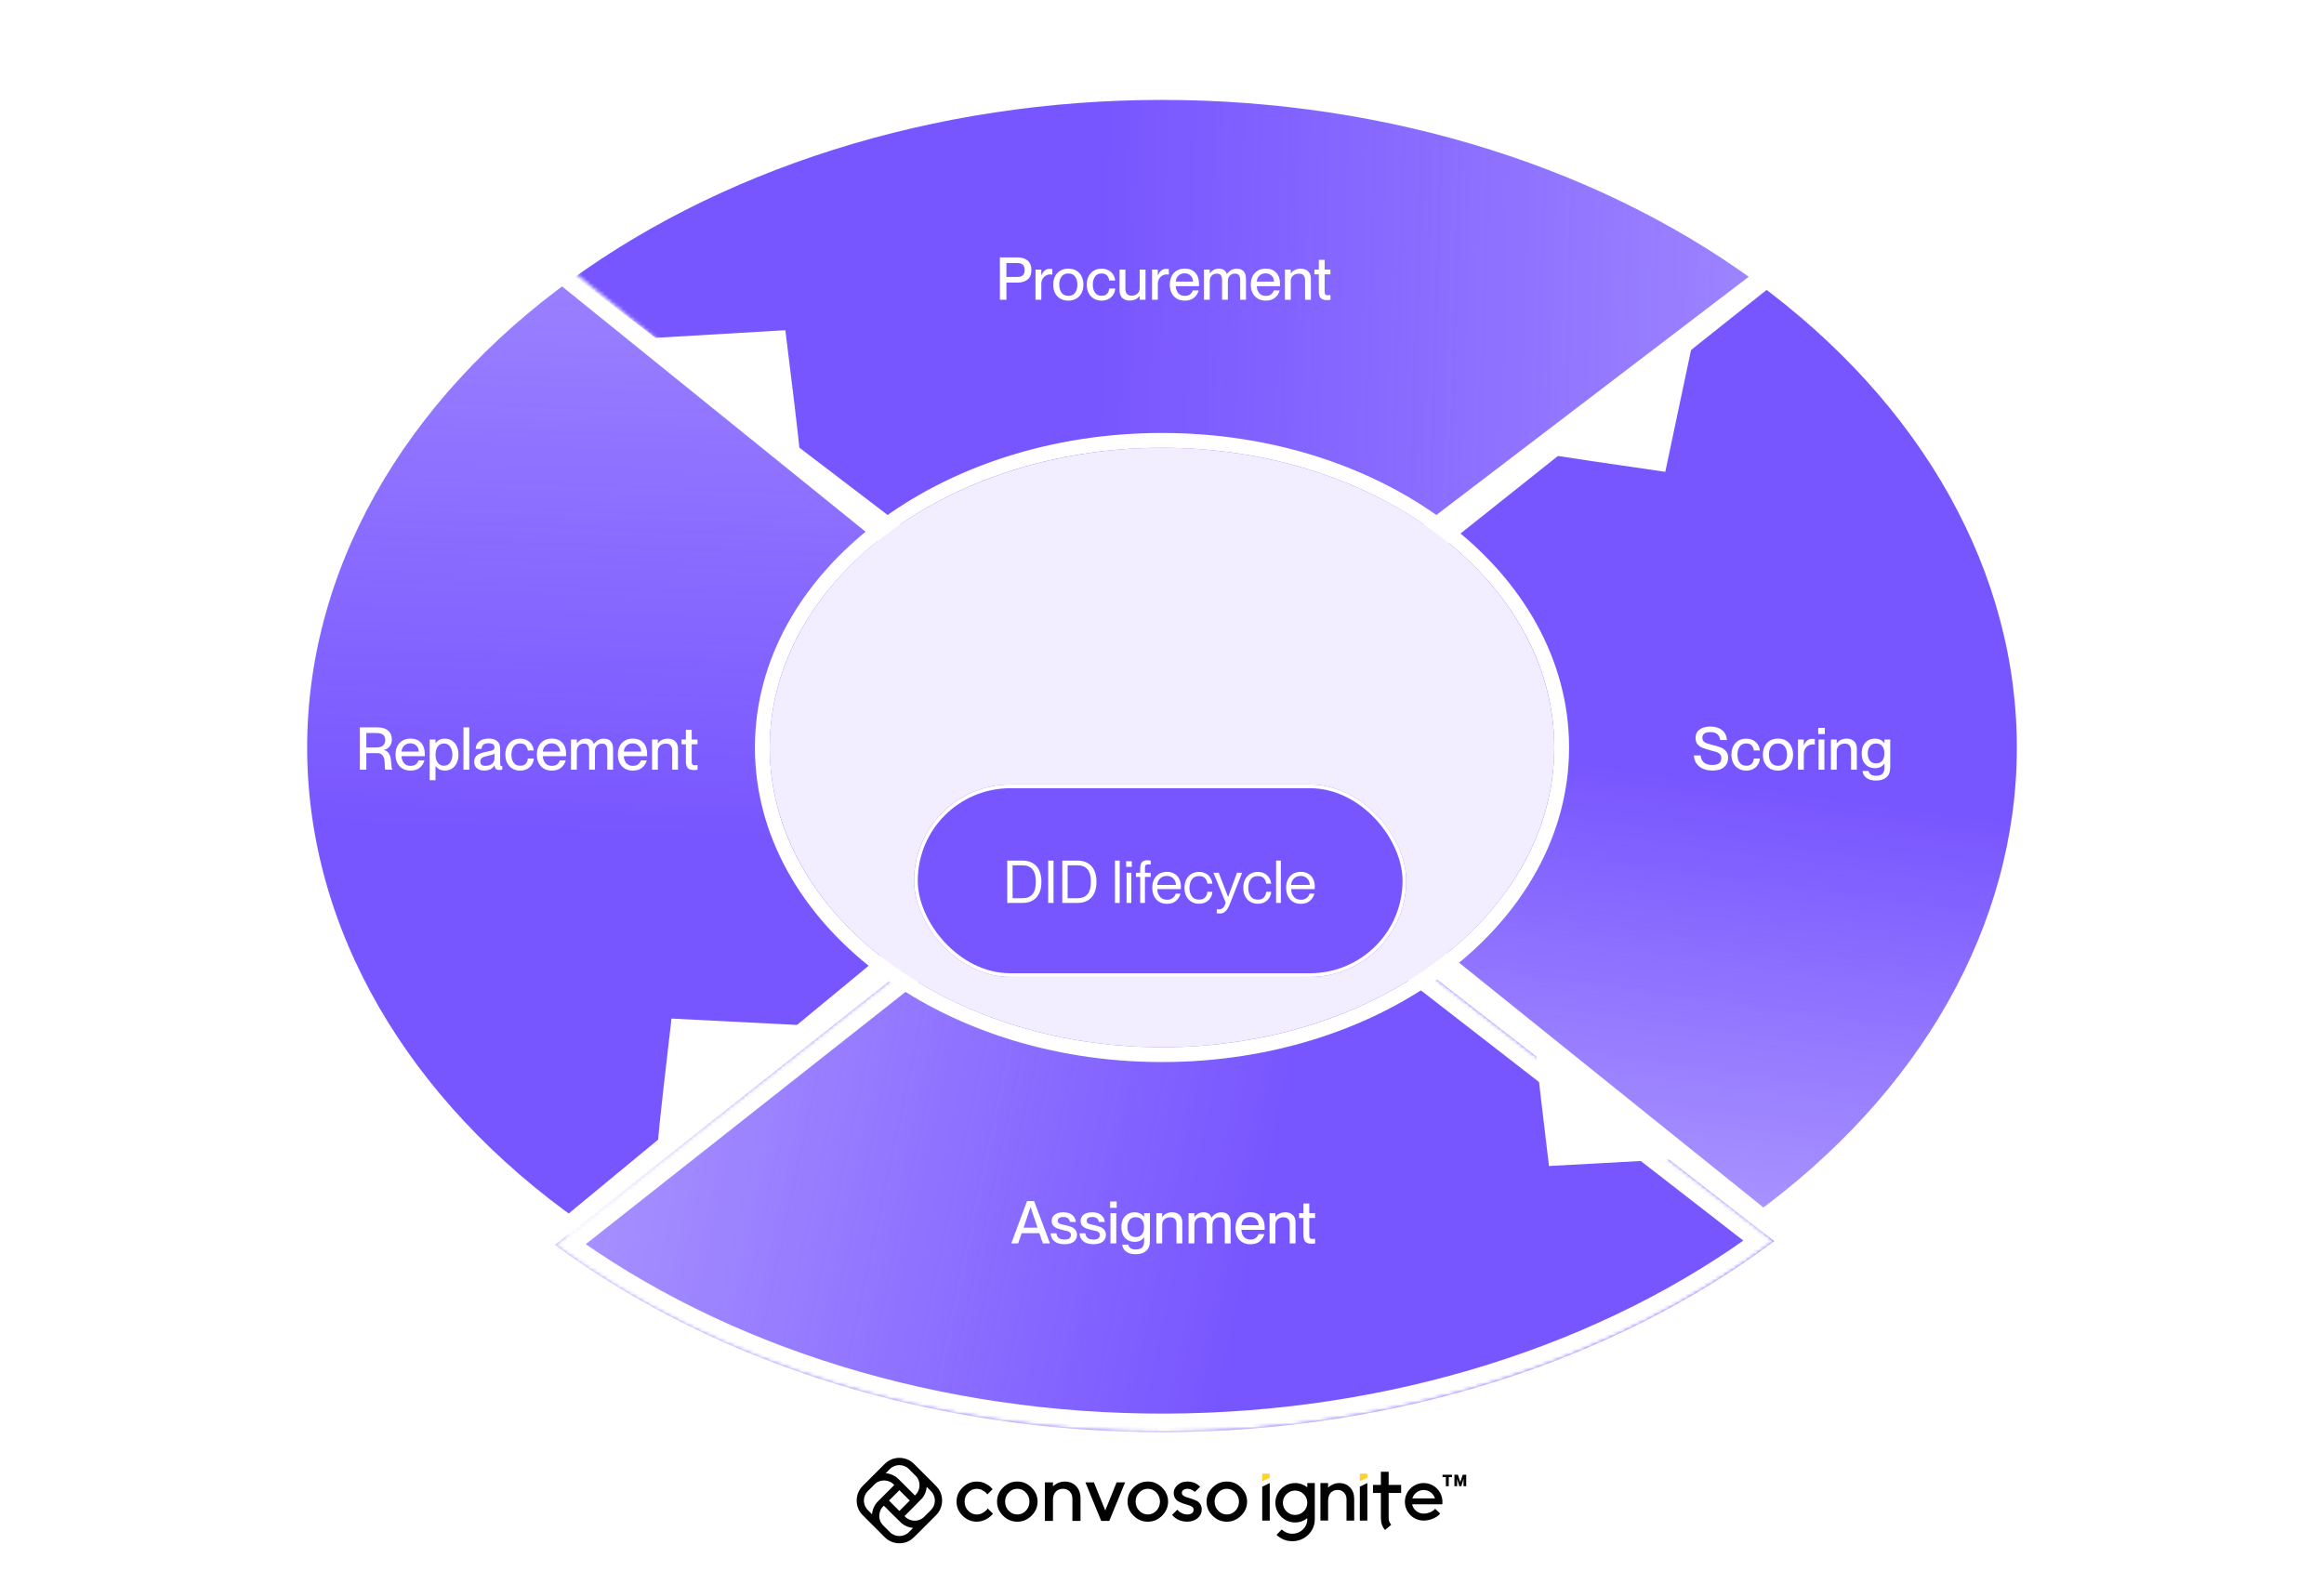 <svg width="628" height="428" viewBox="0 0 628 428" fill="none" xmlns="http://www.w3.org/2000/svg">
<g filter="url(#filter0_d_41_2973)">
<mask id="path-2-inside-1_41_2973" fill="white">
<path d="M149.961 331.408C194.209 364.036 253.418 382.19 314.964 381.998C376.51 381.807 435.523 363.285 479.42 330.381L314 202L149.961 331.408Z"/>
</mask>
<path d="M149.961 331.408C194.209 364.036 253.418 382.19 314.964 381.998C376.51 381.807 435.523 363.285 479.42 330.381L314 202L149.961 331.408Z" fill="url(#paint0_linear_41_2973)"/>
<path d="M149.961 331.408C194.209 364.036 253.418 382.19 314.964 381.998C376.51 381.807 435.523 363.285 479.42 330.381L314 202L149.961 331.408Z" stroke="white" stroke-width="10" mask="url(#path-2-inside-1_41_2973)"/>
</g>
<mask id="path-3-inside-2_41_2973" fill="white">
<path d="M476.389 332.613C499.569 315.848 518.045 295.668 530.698 273.296C543.351 250.925 549.917 226.826 549.999 202.462C550.081 178.098 543.677 153.974 531.175 131.553C518.673 109.132 500.333 88.88 477.266 72.025L314 202L476.389 332.613Z"/>
</mask>
<path d="M476.389 332.613C499.569 315.848 518.045 295.668 530.698 273.296C543.351 250.925 549.917 226.826 549.999 202.462C550.081 178.098 543.677 153.974 531.175 131.553C518.673 109.132 500.333 88.88 477.266 72.025L314 202L476.389 332.613Z" fill="url(#paint1_linear_41_2973)" stroke="white" stroke-width="10" mask="url(#path-3-inside-2_41_2973)"/>
<mask id="path-4-inside-3_41_2973" fill="white">
<path d="M480.877 74.721C458.963 58.006 432.946 44.748 404.313 35.702C375.68 26.656 344.992 22 314 22C283.008 22 252.319 26.656 223.687 35.702C195.054 44.748 169.037 58.006 147.123 74.721L314 202L480.877 74.721Z"/>
</mask>
<path d="M480.877 74.721C458.963 58.006 432.946 44.748 404.313 35.702C375.68 26.656 344.992 22 314 22C283.008 22 252.319 26.656 223.687 35.702C195.054 44.748 169.037 58.006 147.123 74.721L314 202L480.877 74.721Z" fill="url(#paint2_linear_41_2973)" stroke="white" stroke-width="10" mask="url(#path-4-inside-3_41_2973)"/>
<mask id="path-5-inside-4_41_2973" fill="white">
<path d="M152.029 71.086C128.496 88.023 109.78 108.471 97.046 131.159C84.311 153.846 77.829 178.289 78.003 202.968C78.177 227.646 85.003 252.034 98.057 274.616C111.11 297.198 130.113 317.491 153.884 334.235L314 202L152.029 71.086Z"/>
</mask>
<path d="M152.029 71.086C128.496 88.023 109.78 108.471 97.046 131.159C84.311 153.846 77.829 178.289 78.003 202.968C78.177 227.646 85.003 252.034 98.057 274.616C111.11 297.198 130.113 317.491 153.884 334.235L314 202L152.029 71.086Z" fill="url(#paint3_linear_41_2973)" stroke="white" stroke-width="10" mask="url(#path-5-inside-4_41_2973)"/>
<ellipse cx="314" cy="202" rx="106" ry="81" fill="#F2EEFF"/>
<path d="M314 119C343.671 119 370.607 128.187 390.168 143.135C409.731 158.084 422 178.878 422 202C422 225.122 409.731 245.916 390.168 260.865C370.607 275.813 343.671 285 314 285C284.329 285 257.393 275.813 237.832 260.865C218.269 245.916 206 225.122 206 202C206 178.878 218.269 158.084 237.832 143.135C257.393 128.187 284.329 119 314 119Z" stroke="white" stroke-width="4"/>
<g filter="url(#filter1_dddd_41_2973)">
<rect x="247" y="176" width="133" height="52" rx="26" fill="#7856FF"/>
<rect x="247.5" y="176.5" width="132" height="51" rx="25.5" stroke="white"/>
<path d="M272.184 208V196.56H276.328C277.384 196.56 278.291 196.784 279.048 197.232C279.816 197.669 280.403 198.32 280.808 199.184C281.213 200.037 281.416 201.072 281.416 202.288C281.416 204.112 280.963 205.52 280.056 206.512C279.16 207.504 277.917 208 276.328 208H272.184ZM276.328 206.72C278.717 206.72 279.912 205.243 279.912 202.288C279.912 199.323 278.717 197.84 276.328 197.84H273.624V206.72H276.328ZM284.687 208H283.247V196.56H284.687V208ZM287.059 208V196.56H291.203C292.259 196.56 293.166 196.784 293.923 197.232C294.691 197.669 295.278 198.32 295.683 199.184C296.088 200.037 296.291 201.072 296.291 202.288C296.291 204.112 295.838 205.52 294.931 206.512C294.035 207.504 292.792 208 291.203 208H287.059ZM291.203 206.72C293.592 206.72 294.787 205.243 294.787 202.288C294.787 199.323 293.592 197.84 291.203 197.84H288.499V206.72H291.203ZM302.567 208H301.287V196.56H302.567V208ZM305.708 208H304.428V199.84H305.708V208ZM305.836 198.256H304.3V196.72H305.836V198.256ZM310.273 197.584C309.921 197.584 309.686 197.659 309.569 197.808C309.451 197.947 309.393 198.235 309.393 198.672V199.84H310.945V200.96H309.393V208H308.113V200.96H306.977V199.84H308.113V198.736C308.113 197.861 308.278 197.264 308.609 196.944C308.939 196.624 309.435 196.464 310.097 196.464C310.31 196.464 310.593 196.491 310.945 196.544V197.632C310.625 197.6 310.401 197.584 310.273 197.584ZM319.115 203.616C319.115 203.957 319.11 204.171 319.099 204.256H312.715C312.736 205.045 312.971 205.723 313.419 206.288C313.867 206.853 314.512 207.136 315.355 207.136C316.059 207.136 316.603 206.96 316.987 206.608C317.371 206.256 317.611 205.883 317.707 205.488H319.003C318.779 206.309 318.358 206.976 317.739 207.488C317.131 207.989 316.331 208.24 315.339 208.24C314.507 208.24 313.792 208.053 313.195 207.68C312.598 207.307 312.144 206.795 311.835 206.144C311.526 205.483 311.371 204.736 311.371 203.904C311.371 203.04 311.531 202.283 311.851 201.632C312.182 200.981 312.646 200.48 313.243 200.128C313.84 199.776 314.539 199.6 315.339 199.6C316.118 199.6 316.79 199.771 317.355 200.112C317.931 200.443 318.368 200.912 318.667 201.52C318.966 202.117 319.115 202.816 319.115 203.616ZM317.755 203.136C317.755 202.688 317.654 202.277 317.451 201.904C317.248 201.531 316.955 201.237 316.571 201.024C316.198 200.811 315.766 200.704 315.275 200.704C314.571 200.704 313.979 200.933 313.499 201.392C313.019 201.84 312.758 202.421 312.715 203.136H317.755ZM324.026 208.224C323.236 208.224 322.543 208.043 321.946 207.68C321.348 207.317 320.884 206.811 320.554 206.16C320.234 205.509 320.074 204.763 320.074 203.92C320.074 203.077 320.234 202.331 320.554 201.68C320.884 201.029 321.348 200.523 321.946 200.16C322.543 199.797 323.236 199.616 324.026 199.616C324.687 199.616 325.274 199.755 325.786 200.032C326.308 200.299 326.724 200.672 327.034 201.152C327.354 201.632 327.546 202.176 327.61 202.784H326.266C326.223 202.24 326.02 201.765 325.658 201.36C325.306 200.944 324.762 200.736 324.026 200.736C323.13 200.736 322.468 201.051 322.042 201.68C321.626 202.299 321.418 203.045 321.418 203.92C321.418 204.795 321.626 205.547 322.042 206.176C322.468 206.795 323.13 207.104 324.026 207.104C324.772 207.104 325.322 206.896 325.674 206.48C326.026 206.064 326.223 205.568 326.266 204.992H327.61C327.578 205.611 327.402 206.165 327.082 206.656C326.762 207.147 326.335 207.531 325.802 207.808C325.279 208.085 324.687 208.224 324.026 208.224ZM329.651 210.864C329.395 210.864 329.112 210.837 328.803 210.784V209.696C329.08 209.728 329.294 209.744 329.443 209.744C329.827 209.744 330.174 209.6 330.483 209.312C330.803 209.035 331.043 208.571 331.203 207.92L327.891 199.84H329.331L331.843 206.336H331.875L334.275 199.84H335.651L332.355 208.24C331.96 209.232 331.555 209.915 331.139 210.288C330.723 210.672 330.227 210.864 329.651 210.864ZM339.916 208.224C339.127 208.224 338.434 208.043 337.836 207.68C337.239 207.317 336.775 206.811 336.444 206.16C336.124 205.509 335.964 204.763 335.964 203.92C335.964 203.077 336.124 202.331 336.444 201.68C336.775 201.029 337.239 200.523 337.836 200.16C338.434 199.797 339.127 199.616 339.916 199.616C340.578 199.616 341.164 199.755 341.676 200.032C342.199 200.299 342.615 200.672 342.924 201.152C343.244 201.632 343.436 202.176 343.5 202.784H342.156C342.114 202.24 341.911 201.765 341.548 201.36C341.196 200.944 340.652 200.736 339.916 200.736C339.02 200.736 338.359 201.051 337.932 201.68C337.516 202.299 337.308 203.045 337.308 203.92C337.308 204.795 337.516 205.547 337.932 206.176C338.359 206.795 339.02 207.104 339.916 207.104C340.663 207.104 341.212 206.896 341.564 206.48C341.916 206.064 342.114 205.568 342.156 204.992H343.5C343.468 205.611 343.292 206.165 342.972 206.656C342.652 207.147 342.226 207.531 341.692 207.808C341.17 208.085 340.578 208.224 339.916 208.224ZM346.114 208H344.834V196.56H346.114V208ZM355.287 203.616C355.287 203.957 355.282 204.171 355.271 204.256H348.887C348.908 205.045 349.143 205.723 349.591 206.288C350.039 206.853 350.684 207.136 351.527 207.136C352.231 207.136 352.775 206.96 353.159 206.608C353.543 206.256 353.783 205.883 353.879 205.488H355.175C354.951 206.309 354.53 206.976 353.911 207.488C353.303 207.989 352.503 208.24 351.511 208.24C350.679 208.24 349.964 208.053 349.367 207.68C348.77 207.307 348.316 206.795 348.007 206.144C347.698 205.483 347.543 204.736 347.543 203.904C347.543 203.04 347.703 202.283 348.023 201.632C348.354 200.981 348.818 200.48 349.415 200.128C350.012 199.776 350.711 199.6 351.511 199.6C352.29 199.6 352.962 199.771 353.527 200.112C354.103 200.443 354.54 200.912 354.839 201.52C355.138 202.117 355.287 202.816 355.287 203.616ZM353.927 203.136C353.927 202.688 353.826 202.277 353.623 201.904C353.42 201.531 353.127 201.237 352.743 201.024C352.37 200.811 351.938 200.704 351.447 200.704C350.743 200.704 350.151 200.933 349.671 201.392C349.191 201.84 348.93 202.421 348.887 203.136H353.927Z" fill="white"/>
</g>
<path d="M270.199 81V69.56H274.967C276.108 69.56 277.015 69.843 277.687 70.408C278.369 70.963 278.711 71.816 278.711 72.968C278.711 74.12 278.369 74.973 277.687 75.528C277.015 76.083 276.108 76.36 274.967 76.36H271.959V81H270.199ZM274.887 74.84C275.559 74.84 276.06 74.691 276.391 74.392C276.721 74.083 276.887 73.608 276.887 72.968C276.887 72.328 276.721 71.853 276.391 71.544C276.06 71.235 275.559 71.08 274.887 71.08H271.959V74.84H274.887ZM283.61 72.648C283.876 72.648 284.127 72.664 284.362 72.696V74.2C284.17 74.168 283.994 74.152 283.834 74.152C283.119 74.152 282.532 74.397 282.074 74.888C281.615 75.379 281.386 76.008 281.386 76.776V81H279.818V72.84H281.386V74.392H281.418C281.908 73.229 282.639 72.648 283.61 72.648ZM288.684 81.24C287.852 81.24 287.127 81.059 286.508 80.696C285.89 80.333 285.415 79.827 285.084 79.176C284.764 78.525 284.604 77.773 284.604 76.92C284.604 76.067 284.77 75.315 285.1 74.664C285.431 74.013 285.9 73.507 286.508 73.144C287.127 72.771 287.858 72.584 288.7 72.584C289.532 72.584 290.252 72.765 290.86 73.128C291.479 73.491 291.948 74.003 292.268 74.664C292.599 75.315 292.764 76.061 292.764 76.904C292.764 77.757 292.599 78.515 292.268 79.176C291.938 79.827 291.463 80.333 290.844 80.696C290.236 81.059 289.516 81.24 288.684 81.24ZM288.7 79.944C289.5 79.944 290.103 79.667 290.508 79.112C290.924 78.547 291.132 77.816 291.132 76.92C291.132 76.024 290.924 75.299 290.508 74.744C290.103 74.179 289.5 73.896 288.7 73.896C287.89 73.896 287.276 74.173 286.86 74.728C286.444 75.283 286.236 76.013 286.236 76.92C286.236 77.816 286.444 78.547 286.86 79.112C287.276 79.667 287.89 79.944 288.7 79.944ZM297.683 81.24C296.883 81.24 296.179 81.059 295.571 80.696C294.963 80.333 294.493 79.827 294.163 79.176C293.832 78.515 293.667 77.763 293.667 76.92C293.667 76.077 293.832 75.331 294.163 74.68C294.493 74.019 294.957 73.507 295.555 73.144C296.163 72.781 296.867 72.6 297.667 72.6C298.349 72.6 298.957 72.739 299.491 73.016C300.024 73.283 300.451 73.661 300.771 74.152C301.091 74.632 301.283 75.181 301.347 75.8H299.731C299.677 75.288 299.491 74.845 299.171 74.472C298.851 74.088 298.355 73.896 297.683 73.896C296.872 73.896 296.269 74.189 295.875 74.776C295.491 75.352 295.299 76.067 295.299 76.92C295.299 77.773 295.491 78.488 295.875 79.064C296.269 79.64 296.872 79.928 297.683 79.928C298.365 79.928 298.867 79.741 299.187 79.368C299.507 78.995 299.688 78.531 299.731 77.976H301.347C301.315 78.595 301.139 79.155 300.819 79.656C300.499 80.147 300.067 80.536 299.523 80.824C298.979 81.101 298.365 81.24 297.683 81.24ZM307.975 72.84H309.543V81H307.975V79.976H307.943C307.697 80.339 307.351 80.637 306.903 80.872C306.455 81.107 305.905 81.224 305.255 81.224C304.455 81.224 303.799 80.995 303.287 80.536C302.785 80.067 302.535 79.384 302.535 78.488V72.84H304.103V78.056C304.103 78.632 304.236 79.085 304.503 79.416C304.78 79.736 305.201 79.896 305.767 79.896C306.439 79.896 306.972 79.709 307.367 79.336C307.772 78.963 307.975 78.467 307.975 77.848V72.84ZM315.094 72.648C315.361 72.648 315.611 72.664 315.846 72.696V74.2C315.654 74.168 315.478 74.152 315.318 74.152C314.603 74.152 314.017 74.397 313.558 74.888C313.099 75.379 312.87 76.008 312.87 76.776V81H311.302V72.84H312.87V74.392H312.902C313.393 73.229 314.123 72.648 315.094 72.648ZM324.009 76.744C324.009 77.053 324.003 77.251 323.993 77.336H317.721C317.742 78.072 317.961 78.696 318.377 79.208C318.803 79.709 319.401 79.96 320.169 79.96C320.809 79.96 321.299 79.805 321.641 79.496C321.993 79.187 322.217 78.851 322.313 78.488H323.913C323.678 79.32 323.246 79.987 322.617 80.488C321.987 80.989 321.161 81.24 320.137 81.24C319.294 81.24 318.569 81.053 317.961 80.68C317.353 80.307 316.889 79.795 316.569 79.144C316.259 78.493 316.105 77.747 316.105 76.904C316.105 76.051 316.265 75.299 316.585 74.648C316.915 73.997 317.385 73.491 317.993 73.128C318.601 72.765 319.315 72.584 320.137 72.584C321.363 72.584 322.313 72.957 322.985 73.704C323.667 74.451 324.009 75.464 324.009 76.744ZM322.377 76.104C322.377 75.453 322.163 74.92 321.737 74.504C321.321 74.077 320.771 73.864 320.089 73.864C319.427 73.864 318.878 74.072 318.441 74.488C318.003 74.893 317.763 75.432 317.721 76.104H322.377ZM334.213 72.6C335.024 72.6 335.637 72.835 336.053 73.304C336.48 73.773 336.693 74.451 336.693 75.336V81H335.125V75.768C335.125 75.16 335.024 74.707 334.821 74.408C334.629 74.099 334.256 73.944 333.701 73.944C333.125 73.944 332.661 74.131 332.309 74.504C331.968 74.877 331.797 75.373 331.797 75.992V81H330.229V75.768C330.229 75.16 330.128 74.707 329.925 74.408C329.733 74.099 329.36 73.944 328.805 73.944C328.229 73.944 327.765 74.131 327.413 74.504C327.072 74.877 326.901 75.373 326.901 75.992V81H325.333V72.84H326.901V73.864H326.933C327.189 73.501 327.514 73.203 327.909 72.968C328.304 72.723 328.784 72.6 329.349 72.6C330.458 72.6 331.178 73.075 331.509 74.024H331.541C332.256 73.075 333.146 72.6 334.213 72.6ZM345.899 76.744C345.899 77.053 345.894 77.251 345.883 77.336H339.611C339.633 78.072 339.851 78.696 340.267 79.208C340.694 79.709 341.291 79.96 342.059 79.96C342.699 79.96 343.19 79.805 343.531 79.496C343.883 79.187 344.107 78.851 344.203 78.488H345.803C345.569 79.32 345.137 79.987 344.507 80.488C343.878 80.989 343.051 81.24 342.027 81.24C341.185 81.24 340.459 81.053 339.851 80.68C339.243 80.307 338.779 79.795 338.459 79.144C338.15 78.493 337.995 77.747 337.995 76.904C337.995 76.051 338.155 75.299 338.475 74.648C338.806 73.997 339.275 73.491 339.883 73.128C340.491 72.765 341.206 72.584 342.027 72.584C343.254 72.584 344.203 72.957 344.875 73.704C345.558 74.451 345.899 75.464 345.899 76.744ZM344.267 76.104C344.267 75.453 344.054 74.92 343.627 74.504C343.211 74.077 342.662 73.864 341.979 73.864C341.318 73.864 340.769 74.072 340.331 74.488C339.894 74.893 339.654 75.432 339.611 76.104H344.267ZM351.512 72.6C352.312 72.6 352.962 72.835 353.464 73.304C353.976 73.763 354.232 74.44 354.232 75.336V81H352.664V75.768C352.664 75.192 352.525 74.744 352.248 74.424C351.981 74.104 351.565 73.944 351 73.944C350.328 73.944 349.789 74.131 349.384 74.504C348.989 74.877 348.792 75.373 348.792 75.992V81H347.224V72.84H348.792V73.864H348.824C349.069 73.501 349.416 73.203 349.864 72.968C350.312 72.723 350.861 72.6 351.512 72.6ZM358.857 79.8C359.059 79.8 359.283 79.779 359.529 79.736V81C359.209 81.064 358.878 81.096 358.537 81.096C357.811 81.096 357.267 80.92 356.905 80.568C356.553 80.216 356.377 79.592 356.377 78.696V74.136H355.193V72.84H356.377V70.216H357.945V72.84H359.513V74.136H357.945V78.744C357.945 79.16 358.009 79.443 358.137 79.592C358.275 79.731 358.515 79.8 358.857 79.8Z" fill="white"/>
<path d="M462.784 208.224C461.813 208.224 460.954 208.064 460.208 207.744C459.461 207.413 458.869 206.944 458.432 206.336C458.005 205.717 457.77 204.987 457.728 204.144H459.552C459.616 204.955 459.904 205.589 460.416 206.048C460.938 206.496 461.712 206.72 462.736 206.72C464.336 206.72 465.136 206.107 465.136 204.88C465.136 204.421 465.018 204.064 464.784 203.808C464.56 203.552 464.256 203.36 463.872 203.232C463.498 203.104 462.853 202.923 461.936 202.688C461.146 202.475 460.496 202.261 459.984 202.048C459.482 201.835 459.056 201.52 458.704 201.104C458.352 200.677 458.176 200.128 458.176 199.456C458.176 198.475 458.533 197.712 459.248 197.168C459.962 196.613 460.938 196.336 462.176 196.336C463.488 196.336 464.538 196.656 465.328 197.296C466.128 197.936 466.57 198.827 466.656 199.968H464.832C464.736 199.264 464.474 198.736 464.048 198.384C463.621 198.021 463.002 197.84 462.192 197.84C461.477 197.84 460.933 197.968 460.56 198.224C460.197 198.48 460.016 198.859 460.016 199.36C460.016 199.765 460.128 200.085 460.352 200.32C460.576 200.555 460.858 200.736 461.2 200.864C461.541 200.981 462.037 201.12 462.688 201.28C463.658 201.525 464.426 201.76 464.992 201.984C465.557 202.208 466.026 202.544 466.4 202.992C466.784 203.429 466.976 204.027 466.976 204.784C466.976 205.819 466.618 206.651 465.904 207.28C465.2 207.909 464.16 208.224 462.784 208.224ZM471.886 208.24C471.086 208.24 470.382 208.059 469.774 207.696C469.166 207.333 468.697 206.827 468.366 206.176C468.035 205.515 467.87 204.763 467.87 203.92C467.87 203.077 468.035 202.331 468.366 201.68C468.697 201.019 469.161 200.507 469.758 200.144C470.366 199.781 471.07 199.6 471.87 199.6C472.553 199.6 473.161 199.739 473.694 200.016C474.227 200.283 474.654 200.661 474.974 201.152C475.294 201.632 475.486 202.181 475.55 202.8H473.934C473.881 202.288 473.694 201.845 473.374 201.472C473.054 201.088 472.558 200.896 471.886 200.896C471.075 200.896 470.473 201.189 470.078 201.776C469.694 202.352 469.502 203.067 469.502 203.92C469.502 204.773 469.694 205.488 470.078 206.064C470.473 206.64 471.075 206.928 471.886 206.928C472.569 206.928 473.07 206.741 473.39 206.368C473.71 205.995 473.891 205.531 473.934 204.976H475.55C475.518 205.595 475.342 206.155 475.022 206.656C474.702 207.147 474.27 207.536 473.726 207.824C473.182 208.101 472.569 208.24 471.886 208.24ZM480.45 208.24C479.618 208.24 478.893 208.059 478.274 207.696C477.655 207.333 477.181 206.827 476.85 206.176C476.53 205.525 476.37 204.773 476.37 203.92C476.37 203.067 476.535 202.315 476.866 201.664C477.197 201.013 477.666 200.507 478.274 200.144C478.893 199.771 479.623 199.584 480.466 199.584C481.298 199.584 482.018 199.765 482.626 200.128C483.245 200.491 483.714 201.003 484.034 201.664C484.365 202.315 484.53 203.061 484.53 203.904C484.53 204.757 484.365 205.515 484.034 206.176C483.703 206.827 483.229 207.333 482.61 207.696C482.002 208.059 481.282 208.24 480.45 208.24ZM480.466 206.944C481.266 206.944 481.869 206.667 482.274 206.112C482.69 205.547 482.898 204.816 482.898 203.92C482.898 203.024 482.69 202.299 482.274 201.744C481.869 201.179 481.266 200.896 480.466 200.896C479.655 200.896 479.042 201.173 478.626 201.728C478.21 202.283 478.002 203.013 478.002 203.92C478.002 204.816 478.21 205.547 478.626 206.112C479.042 206.667 479.655 206.944 480.466 206.944ZM489.656 199.648C489.923 199.648 490.174 199.664 490.408 199.696V201.2C490.216 201.168 490.04 201.152 489.88 201.152C489.166 201.152 488.579 201.397 488.12 201.888C487.662 202.379 487.432 203.008 487.432 203.776V208H485.864V199.84H487.432V201.392H487.464C487.955 200.229 488.686 199.648 489.656 199.648ZM492.995 208H491.427V199.84H492.995V208ZM493.107 198.384H491.331V196.688H493.107V198.384ZM499.043 199.6C499.843 199.6 500.494 199.835 500.995 200.304C501.507 200.763 501.763 201.44 501.763 202.336V208H500.195V202.768C500.195 202.192 500.056 201.744 499.779 201.424C499.512 201.104 499.096 200.944 498.531 200.944C497.859 200.944 497.32 201.131 496.915 201.504C496.52 201.877 496.323 202.373 496.323 202.992V208H494.755V199.84H496.323V200.864H496.355C496.6 200.501 496.947 200.203 497.395 199.968C497.843 199.723 498.392 199.6 499.043 199.6ZM509.218 199.84H510.786V207.36C510.786 208.555 510.45 209.445 509.778 210.032C509.106 210.629 508.167 210.928 506.962 210.928C505.842 210.928 504.973 210.688 504.354 210.208C503.735 209.739 503.383 209.115 503.298 208.336H504.93C505.122 209.211 505.799 209.648 506.962 209.648C507.719 209.648 508.285 209.472 508.658 209.12C509.031 208.768 509.218 208.213 509.218 207.456V206.352H509.186C508.621 207.173 507.783 207.584 506.674 207.584C505.991 207.584 505.378 207.435 504.834 207.136C504.29 206.827 503.858 206.373 503.538 205.776C503.229 205.168 503.074 204.443 503.074 203.6C503.074 202.747 503.229 202.021 503.538 201.424C503.858 200.827 504.285 200.373 504.818 200.064C505.362 199.755 505.981 199.6 506.674 199.6C507.73 199.6 508.567 200 509.186 200.8H509.218V199.84ZM506.962 206.288C507.677 206.288 508.226 206.059 508.61 205.6C509.005 205.141 509.202 204.475 509.202 203.6C509.202 202.715 509.005 202.048 508.61 201.6C508.226 201.141 507.677 200.912 506.962 200.912C506.226 200.912 505.666 201.163 505.282 201.664C504.898 202.155 504.706 202.8 504.706 203.6C504.706 204.4 504.898 205.051 505.282 205.552C505.666 206.043 506.226 206.288 506.962 206.288Z" fill="white"/>
<path d="M97.23 208V196.56H101.998C103.256 196.56 104.216 196.848 104.878 197.424C105.55 197.989 105.886 198.8 105.886 199.856C105.886 200.571 105.688 201.179 105.294 201.68C104.899 202.181 104.382 202.507 103.742 202.656V202.688C104.296 202.795 104.712 203.056 104.99 203.472C105.278 203.888 105.464 204.347 105.55 204.848C105.646 205.349 105.715 205.936 105.758 206.608C105.79 207.045 105.822 207.36 105.854 207.552C105.886 207.744 105.95 207.856 106.046 207.888V208H104.158C104.083 207.936 104.035 207.824 104.014 207.664C104.003 207.493 103.992 207.216 103.982 206.832C103.971 206.192 103.923 205.648 103.838 205.2C103.763 204.752 103.576 204.363 103.278 204.032C102.99 203.691 102.542 203.52 101.934 203.52H98.99V208H97.23ZM101.614 202C102.424 202 103.043 201.829 103.47 201.488C103.896 201.136 104.11 200.635 104.11 199.984C104.11 199.355 103.912 198.88 103.518 198.56C103.134 198.24 102.51 198.08 101.646 198.08H98.99V202H101.614ZM114.79 203.744C114.79 204.053 114.785 204.251 114.774 204.336H108.502C108.523 205.072 108.742 205.696 109.158 206.208C109.585 206.709 110.182 206.96 110.95 206.96C111.59 206.96 112.081 206.805 112.422 206.496C112.774 206.187 112.998 205.851 113.094 205.488H114.694C114.459 206.32 114.027 206.987 113.398 207.488C112.769 207.989 111.942 208.24 110.918 208.24C110.075 208.24 109.35 208.053 108.742 207.68C108.134 207.307 107.67 206.795 107.35 206.144C107.041 205.493 106.886 204.747 106.886 203.904C106.886 203.051 107.046 202.299 107.366 201.648C107.697 200.997 108.166 200.491 108.774 200.128C109.382 199.765 110.097 199.584 110.918 199.584C112.145 199.584 113.094 199.957 113.766 200.704C114.449 201.451 114.79 202.464 114.79 203.744ZM113.158 203.104C113.158 202.453 112.945 201.92 112.518 201.504C112.102 201.077 111.553 200.864 110.87 200.864C110.209 200.864 109.659 201.072 109.222 201.488C108.785 201.893 108.545 202.432 108.502 203.104H113.158ZM120.226 199.6C120.92 199.6 121.544 199.776 122.098 200.128C122.653 200.48 123.09 200.981 123.41 201.632C123.73 202.283 123.89 203.045 123.89 203.92C123.89 204.795 123.73 205.557 123.41 206.208C123.09 206.859 122.653 207.36 122.098 207.712C121.544 208.053 120.92 208.224 120.226 208.224C119.629 208.224 119.122 208.112 118.706 207.888C118.29 207.653 117.96 207.355 117.714 206.992H117.682V210.832H116.114V199.84H117.682V200.8H117.714C118.333 200 119.17 199.6 120.226 199.6ZM119.97 206.928C120.706 206.928 121.266 206.64 121.65 206.064C122.045 205.488 122.242 204.773 122.242 203.92C122.242 203.067 122.045 202.352 121.65 201.776C121.266 201.2 120.706 200.912 119.97 200.912C119.266 200.912 118.712 201.184 118.306 201.728C117.901 202.261 117.698 202.992 117.698 203.92C117.698 204.848 117.901 205.584 118.306 206.128C118.712 206.661 119.266 206.928 119.97 206.928ZM126.807 208H125.239V196.56H126.807V208ZM130.824 208.224C130.013 208.224 129.362 208.011 128.872 207.584C128.392 207.157 128.152 206.592 128.152 205.888C128.152 205.301 128.285 204.832 128.552 204.48C128.829 204.117 129.208 203.84 129.688 203.648C130.178 203.445 130.802 203.275 131.56 203.136C132.082 203.04 132.477 202.955 132.744 202.88C133.01 202.795 133.224 202.683 133.384 202.544C133.544 202.395 133.624 202.192 133.624 201.936C133.624 201.211 133.106 200.848 132.072 200.848C131.378 200.848 130.893 200.965 130.616 201.2C130.338 201.435 130.178 201.829 130.136 202.384H128.536C128.578 201.541 128.893 200.864 129.48 200.352C130.066 199.84 130.952 199.584 132.136 199.584C133.053 199.584 133.784 199.808 134.328 200.256C134.882 200.693 135.16 201.408 135.16 202.4V206.144C135.16 206.453 135.186 206.683 135.24 206.832C135.293 206.971 135.394 207.04 135.544 207.04L135.736 207.024V207.984C135.458 208.048 135.192 208.08 134.936 208.08C134.53 208.08 134.221 207.989 134.008 207.808C133.805 207.616 133.682 207.296 133.64 206.848H133.608C133.341 207.285 132.973 207.627 132.504 207.872C132.034 208.107 131.474 208.224 130.824 208.224ZM131.176 206.96C131.912 206.96 132.504 206.779 132.952 206.416C133.4 206.043 133.624 205.509 133.624 204.816V203.648C133.506 203.755 133.298 203.856 133 203.952C132.712 204.037 132.322 204.133 131.832 204.24C131.096 204.389 130.568 204.581 130.248 204.816C129.938 205.04 129.784 205.36 129.784 205.776C129.784 206.565 130.248 206.96 131.176 206.96ZM140.573 208.24C139.773 208.24 139.069 208.059 138.461 207.696C137.853 207.333 137.384 206.827 137.053 206.176C136.723 205.515 136.557 204.763 136.557 203.92C136.557 203.077 136.723 202.331 137.053 201.68C137.384 201.019 137.848 200.507 138.445 200.144C139.053 199.781 139.757 199.6 140.557 199.6C141.24 199.6 141.848 199.739 142.381 200.016C142.915 200.283 143.341 200.661 143.661 201.152C143.981 201.632 144.173 202.181 144.237 202.8H142.621C142.568 202.288 142.381 201.845 142.061 201.472C141.741 201.088 141.245 200.896 140.573 200.896C139.763 200.896 139.16 201.189 138.765 201.776C138.381 202.352 138.189 203.067 138.189 203.92C138.189 204.773 138.381 205.488 138.765 206.064C139.16 206.64 139.763 206.928 140.573 206.928C141.256 206.928 141.757 206.741 142.077 206.368C142.397 205.995 142.579 205.531 142.621 204.976H144.237C144.205 205.595 144.029 206.155 143.709 206.656C143.389 207.147 142.957 207.536 142.413 207.824C141.869 208.101 141.256 208.24 140.573 208.24ZM152.977 203.744C152.977 204.053 152.972 204.251 152.961 204.336H146.689C146.711 205.072 146.929 205.696 147.345 206.208C147.772 206.709 148.369 206.96 149.137 206.96C149.777 206.96 150.268 206.805 150.609 206.496C150.961 206.187 151.185 205.851 151.281 205.488H152.881C152.647 206.32 152.215 206.987 151.585 207.488C150.956 207.989 150.129 208.24 149.105 208.24C148.263 208.24 147.537 208.053 146.929 207.68C146.321 207.307 145.857 206.795 145.537 206.144C145.228 205.493 145.073 204.747 145.073 203.904C145.073 203.051 145.233 202.299 145.553 201.648C145.884 200.997 146.353 200.491 146.961 200.128C147.569 199.765 148.284 199.584 149.105 199.584C150.332 199.584 151.281 199.957 151.953 200.704C152.636 201.451 152.977 202.464 152.977 203.744ZM151.345 203.104C151.345 202.453 151.132 201.92 150.705 201.504C150.289 201.077 149.74 200.864 149.057 200.864C148.396 200.864 147.847 201.072 147.409 201.488C146.972 201.893 146.732 202.432 146.689 203.104H151.345ZM163.182 199.6C163.993 199.6 164.606 199.835 165.022 200.304C165.449 200.773 165.662 201.451 165.662 202.336V208H164.094V202.768C164.094 202.16 163.993 201.707 163.79 201.408C163.598 201.099 163.225 200.944 162.67 200.944C162.094 200.944 161.63 201.131 161.278 201.504C160.937 201.877 160.766 202.373 160.766 202.992V208H159.198V202.768C159.198 202.16 159.097 201.707 158.894 201.408C158.702 201.099 158.329 200.944 157.774 200.944C157.198 200.944 156.734 201.131 156.382 201.504C156.041 201.877 155.87 202.373 155.87 202.992V208H154.302V199.84H155.87V200.864H155.902C156.158 200.501 156.483 200.203 156.878 199.968C157.273 199.723 157.753 199.6 158.318 199.6C159.427 199.6 160.147 200.075 160.478 201.024H160.51C161.225 200.075 162.115 199.6 163.182 199.6ZM174.868 203.744C174.868 204.053 174.863 204.251 174.852 204.336H168.58C168.601 205.072 168.82 205.696 169.236 206.208C169.663 206.709 170.26 206.96 171.028 206.96C171.668 206.96 172.159 206.805 172.5 206.496C172.852 206.187 173.076 205.851 173.172 205.488H174.772C174.537 206.32 174.105 206.987 173.476 207.488C172.847 207.989 172.02 208.24 170.996 208.24C170.153 208.24 169.428 208.053 168.82 207.68C168.212 207.307 167.748 206.795 167.428 206.144C167.119 205.493 166.964 204.747 166.964 203.904C166.964 203.051 167.124 202.299 167.444 201.648C167.775 200.997 168.244 200.491 168.852 200.128C169.46 199.765 170.175 199.584 170.996 199.584C172.223 199.584 173.172 199.957 173.844 200.704C174.527 201.451 174.868 202.464 174.868 203.744ZM173.236 203.104C173.236 202.453 173.023 201.92 172.596 201.504C172.18 201.077 171.631 200.864 170.948 200.864C170.287 200.864 169.737 201.072 169.3 201.488C168.863 201.893 168.623 202.432 168.58 203.104H173.236ZM180.481 199.6C181.281 199.6 181.931 199.835 182.433 200.304C182.945 200.763 183.201 201.44 183.201 202.336V208H181.633V202.768C181.633 202.192 181.494 201.744 181.217 201.424C180.95 201.104 180.534 200.944 179.969 200.944C179.297 200.944 178.758 201.131 178.353 201.504C177.958 201.877 177.761 202.373 177.761 202.992V208H176.193V199.84H177.761V200.864H177.793C178.038 200.501 178.385 200.203 178.833 199.968C179.281 199.723 179.83 199.6 180.481 199.6ZM187.826 206.8C188.028 206.8 188.252 206.779 188.498 206.736V208C188.178 208.064 187.847 208.096 187.506 208.096C186.78 208.096 186.236 207.92 185.874 207.568C185.522 207.216 185.346 206.592 185.346 205.696V201.136H184.162V199.84H185.346V197.216H186.914V199.84H188.482V201.136H186.914V205.744C186.914 206.16 186.978 206.443 187.106 206.592C187.244 206.731 187.484 206.8 187.826 206.8Z" fill="white"/>
<path d="M275.131 336H273.275L277.531 324.56H279.435L283.723 336H281.803L280.859 333.248H276.075L275.131 336ZM278.459 326.192L276.603 331.76H280.363L278.491 326.192H278.459ZM287.666 336.224C286.472 336.224 285.549 335.952 284.898 335.408C284.258 334.864 283.928 334.155 283.906 333.28H285.49C285.522 333.792 285.709 334.203 286.05 334.512C286.402 334.811 286.936 334.96 287.65 334.96C288.28 334.96 288.728 334.848 288.994 334.624C289.261 334.389 289.394 334.101 289.394 333.76C289.394 333.44 289.298 333.195 289.106 333.024C288.914 332.853 288.706 332.741 288.482 332.688C288.269 332.624 287.858 332.528 287.25 332.4C286.621 332.251 286.098 332.096 285.682 331.936C285.266 331.776 284.914 331.536 284.626 331.216C284.338 330.896 284.194 330.475 284.194 329.952C284.194 329.237 284.466 328.667 285.01 328.24C285.565 327.813 286.328 327.6 287.298 327.6C288.365 327.6 289.186 327.845 289.762 328.336C290.338 328.827 290.658 329.451 290.722 330.208H289.138C289.064 329.813 288.893 329.493 288.626 329.248C288.37 328.992 287.938 328.864 287.33 328.864C286.818 328.864 286.44 328.955 286.194 329.136C285.949 329.317 285.826 329.568 285.826 329.888C285.826 330.123 285.896 330.309 286.034 330.448C286.173 330.587 286.349 330.693 286.562 330.768C286.776 330.832 287.09 330.907 287.506 330.992C287.592 331.003 287.72 331.029 287.89 331.072C288.541 331.221 289.08 331.381 289.506 331.552C289.933 331.723 290.29 331.979 290.578 332.32C290.877 332.661 291.026 333.115 291.026 333.68C291.026 334.48 290.733 335.104 290.146 335.552C289.56 336 288.733 336.224 287.666 336.224ZM295.479 336.224C294.284 336.224 293.361 335.952 292.711 335.408C292.071 334.864 291.74 334.155 291.719 333.28H293.303C293.335 333.792 293.521 334.203 293.863 334.512C294.215 334.811 294.748 334.96 295.463 334.96C296.092 334.96 296.54 334.848 296.807 334.624C297.073 334.389 297.207 334.101 297.207 333.76C297.207 333.44 297.111 333.195 296.919 333.024C296.727 332.853 296.519 332.741 296.295 332.688C296.081 332.624 295.671 332.528 295.063 332.4C294.433 332.251 293.911 332.096 293.495 331.936C293.079 331.776 292.727 331.536 292.439 331.216C292.151 330.896 292.007 330.475 292.007 329.952C292.007 329.237 292.279 328.667 292.823 328.24C293.377 327.813 294.14 327.6 295.111 327.6C296.177 327.6 296.999 327.845 297.575 328.336C298.151 328.827 298.471 329.451 298.535 330.208H296.951C296.876 329.813 296.705 329.493 296.439 329.248C296.183 328.992 295.751 328.864 295.143 328.864C294.631 328.864 294.252 328.955 294.007 329.136C293.761 329.317 293.639 329.568 293.639 329.888C293.639 330.123 293.708 330.309 293.847 330.448C293.985 330.587 294.161 330.693 294.375 330.768C294.588 330.832 294.903 330.907 295.319 330.992C295.404 331.003 295.532 331.029 295.703 331.072C296.353 331.221 296.892 331.381 297.319 331.552C297.745 331.723 298.103 331.979 298.391 332.32C298.689 332.661 298.839 333.115 298.839 333.68C298.839 334.48 298.545 335.104 297.959 335.552C297.372 336 296.545 336.224 295.479 336.224ZM301.643 336H300.075V327.84H301.643V336ZM301.755 326.384H299.979V324.688H301.755V326.384ZM309.163 327.84H310.731V335.36C310.731 336.555 310.395 337.445 309.723 338.032C309.051 338.629 308.113 338.928 306.907 338.928C305.787 338.928 304.918 338.688 304.299 338.208C303.681 337.739 303.329 337.115 303.243 336.336H304.875C305.067 337.211 305.745 337.648 306.907 337.648C307.665 337.648 308.23 337.472 308.603 337.12C308.977 336.768 309.163 336.213 309.163 335.456V334.352H309.131C308.566 335.173 307.729 335.584 306.619 335.584C305.937 335.584 305.323 335.435 304.779 335.136C304.235 334.827 303.803 334.373 303.483 333.776C303.174 333.168 303.019 332.443 303.019 331.6C303.019 330.747 303.174 330.021 303.483 329.424C303.803 328.827 304.23 328.373 304.763 328.064C305.307 327.755 305.926 327.6 306.619 327.6C307.675 327.6 308.513 328 309.131 328.8H309.163V327.84ZM306.907 334.288C307.622 334.288 308.171 334.059 308.555 333.6C308.95 333.141 309.147 332.475 309.147 331.6C309.147 330.715 308.95 330.048 308.555 329.6C308.171 329.141 307.622 328.912 306.907 328.912C306.171 328.912 305.611 329.163 305.227 329.664C304.843 330.155 304.651 330.8 304.651 331.6C304.651 332.4 304.843 333.051 305.227 333.552C305.611 334.043 306.171 334.288 306.907 334.288ZM316.77 327.6C317.57 327.6 318.22 327.835 318.722 328.304C319.234 328.763 319.49 329.44 319.49 330.336V336H317.922V330.768C317.922 330.192 317.783 329.744 317.506 329.424C317.239 329.104 316.823 328.944 316.258 328.944C315.586 328.944 315.047 329.131 314.642 329.504C314.247 329.877 314.05 330.373 314.05 330.992V336H312.482V327.84H314.05V328.864H314.082C314.327 328.501 314.674 328.203 315.122 327.968C315.57 327.723 316.119 327.6 316.77 327.6ZM330.065 327.6C330.875 327.6 331.489 327.835 331.905 328.304C332.331 328.773 332.545 329.451 332.545 330.336V336H330.977V330.768C330.977 330.16 330.875 329.707 330.673 329.408C330.481 329.099 330.107 328.944 329.553 328.944C328.977 328.944 328.513 329.131 328.161 329.504C327.819 329.877 327.649 330.373 327.649 330.992V336H326.081V330.768C326.081 330.16 325.979 329.707 325.777 329.408C325.585 329.099 325.211 328.944 324.657 328.944C324.081 328.944 323.617 329.131 323.265 329.504C322.923 329.877 322.753 330.373 322.753 330.992V336H321.185V327.84H322.753V328.864H322.785C323.041 328.501 323.366 328.203 323.761 327.968C324.155 327.723 324.635 327.6 325.201 327.6C326.31 327.6 327.03 328.075 327.361 329.024H327.393C328.107 328.075 328.998 327.6 330.065 327.6ZM341.751 331.744C341.751 332.053 341.745 332.251 341.735 332.336H335.463C335.484 333.072 335.703 333.696 336.119 334.208C336.545 334.709 337.143 334.96 337.911 334.96C338.551 334.96 339.041 334.805 339.383 334.496C339.735 334.187 339.959 333.851 340.055 333.488H341.655C341.42 334.32 340.988 334.987 340.359 335.488C339.729 335.989 338.903 336.24 337.879 336.24C337.036 336.24 336.311 336.053 335.703 335.68C335.095 335.307 334.631 334.795 334.311 334.144C334.001 333.493 333.847 332.747 333.847 331.904C333.847 331.051 334.007 330.299 334.327 329.648C334.657 328.997 335.127 328.491 335.735 328.128C336.343 327.765 337.057 327.584 337.879 327.584C339.105 327.584 340.055 327.957 340.727 328.704C341.409 329.451 341.751 330.464 341.751 331.744ZM340.119 331.104C340.119 330.453 339.905 329.92 339.479 329.504C339.063 329.077 338.513 328.864 337.831 328.864C337.169 328.864 336.62 329.072 336.183 329.488C335.745 329.893 335.505 330.432 335.463 331.104H340.119ZM347.363 327.6C348.163 327.6 348.814 327.835 349.315 328.304C349.827 328.763 350.083 329.44 350.083 330.336V336H348.515V330.768C348.515 330.192 348.377 329.744 348.099 329.424C347.833 329.104 347.417 328.944 346.851 328.944C346.179 328.944 345.641 329.131 345.235 329.504C344.841 329.877 344.643 330.373 344.643 330.992V336H343.075V327.84H344.643V328.864H344.675C344.921 328.501 345.267 328.203 345.715 327.968C346.163 327.723 346.713 327.6 347.363 327.6ZM354.708 334.8C354.911 334.8 355.135 334.779 355.38 334.736V336C355.06 336.064 354.73 336.096 354.388 336.096C353.663 336.096 353.119 335.92 352.756 335.568C352.404 335.216 352.228 334.592 352.228 333.696V329.136H351.044V327.84H352.228V325.216H353.796V327.84H355.364V329.136H353.796V333.744C353.796 334.16 353.86 334.443 353.988 334.592C354.127 334.731 354.367 334.8 354.708 334.8Z" fill="white"/>
<path d="M343.116 410.907H341.087L341.087 401.739L343.116 400.764V410.907Z" fill="#020202"/>
<path d="M375.247 401.268H378.618V403.451H375.247V410.192C375.247 410.927 375.484 411.539 375.943 412.024L374.285 413.444C373.526 412.636 373.148 411.559 373.148 410.192V403.451H371.011V401.268H373.148V397.721H375.247V401.268Z" fill="#020202"/>
<path d="M361.884 400.768C363.089 400.768 364.063 401.162 364.814 401.949C365.564 402.736 365.938 403.788 365.938 405.119V410.907H363.861V405.119C363.861 404.402 363.629 403.806 363.172 403.333C362.717 402.869 362.148 402.625 361.48 402.625C360.689 402.625 360.051 402.888 359.586 403.393C359.12 403.898 358.886 404.616 358.886 405.525V410.899H356.809V400.764H358.886L358.876 402.011L359.007 401.878C359.069 401.818 359.201 401.716 359.392 401.574C359.594 401.433 359.798 401.311 360.022 401.2C360.245 401.089 360.519 400.988 360.863 400.896C361.208 400.804 361.544 400.764 361.888 400.764L361.884 400.768Z" fill="#020202"/>
<path d="M384.706 400.764C387.506 400.764 389.778 403.035 389.778 405.837H389.776C389.776 405.873 389.775 405.911 389.773 405.944C389.775 405.946 389.773 405.946 389.773 405.946C389.775 406.052 389.776 406.155 389.771 406.252C389.769 406.29 389.766 406.323 389.763 406.354C389.761 406.392 389.755 406.433 389.751 406.469C389.749 406.483 389.744 406.498 389.742 406.513H381.584C381.894 407.949 383.173 409.023 384.704 409.023C385.766 409.023 387.235 408.506 387.814 407.705L389.171 409.023C388.246 410.172 386.297 410.907 384.706 410.907C381.904 410.907 379.635 408.639 379.635 405.837C379.635 403.035 381.903 400.764 384.706 400.764ZM384.704 402.645C383.26 402.645 382.044 403.6 381.648 404.912H387.76C387.387 403.678 386.284 402.759 384.957 402.655C384.965 402.666 384.94 402.643 384.948 402.653C384.866 402.647 384.786 402.645 384.704 402.645Z" fill="#020202"/>
<path d="M369.49 410.907H367.462L367.462 401.739L369.49 400.764V410.907Z" fill="#020202"/>
<path d="M367.461 398.227H369.49L369.49 399.359L367.461 400.256V398.227Z" fill="#FFD02F"/>
<path d="M341.089 398.227H343.117L343.117 399.359L341.089 400.256V398.227Z" fill="#FFD02F"/>
<path d="M355.289 410.569C355.289 413.866 352.542 416.486 349.22 416.486C347.559 416.486 346.046 415.833 344.948 414.771L346.358 413.312C347.087 414.017 348.097 414.458 349.22 414.458C351.48 414.458 353.26 412.688 353.26 410.569V410.27C352.353 410.986 351.209 411.415 349.964 411.415C347.023 411.415 344.638 409.031 344.638 406.09C344.638 403.149 347.023 400.764 349.964 400.764C351.209 400.764 352.353 401.192 353.26 401.908V400.764H355.289V410.569ZM349.964 402.793C348.143 402.793 346.667 404.269 346.667 406.09C346.668 407.91 348.144 409.386 349.964 409.386C351.784 409.385 353.26 407.91 353.26 406.09C353.26 404.269 351.785 402.793 349.964 402.793Z" fill="#020202"/>
<path fill-rule="evenodd" clip-rule="evenodd" d="M250.031 398.635C251.412 399.996 253.438 401.995 253.659 402.423L253.66 402.422C255.117 404.625 254.817 407.58 252.947 409.45L251.127 411.27C250.951 411.432 250.485 411.905 249.901 412.496C248.539 413.877 246.541 415.903 246.112 416.124C243.918 417.577 240.959 417.286 239.084 415.411C238.748 415.074 238.228 414.555 237.628 413.954C236.091 412.417 234.024 410.349 233.124 409.45C230.954 407.328 230.956 403.678 233.124 401.55C233.461 401.213 233.98 400.693 234.582 400.092C236.118 398.556 238.185 396.489 239.084 395.589C239.351 395.321 239.645 395.081 239.957 394.875C242.16 393.419 245.115 393.719 246.985 395.589L248.805 397.409C248.966 397.585 249.439 398.051 250.031 398.635ZM245.601 396.974C244.218 395.566 241.848 395.564 240.47 396.974V396.975L239.332 398.113C240.648 398.211 241.914 398.796 242.844 399.732L247.228 404.117C248.805 402.739 248.918 400.27 247.42 398.794L245.601 396.974ZM243.036 408.31L245.844 405.501L243.036 402.693L240.227 405.501L243.036 408.31ZM234.508 402.935C233.294 404.149 233.098 406.069 234.044 407.498H234.045C234.234 407.812 234.79 408.356 235.222 408.78C235.393 408.948 235.545 409.096 235.647 409.204C235.745 407.887 236.33 406.622 237.266 405.692C237.962 404.997 239.351 403.608 240.466 402.492C240.932 402.026 241.351 401.607 241.651 401.307C240.297 399.74 237.781 399.624 236.327 401.115L234.508 402.935ZM240.47 414.028C241.853 415.437 244.222 415.438 245.601 414.028L246.739 412.89C245.635 412.804 244.562 412.386 243.699 411.691C243.347 411.407 238.842 406.885 238.842 406.885C237.275 408.239 237.158 410.755 238.65 412.208L240.47 414.028ZM251.167 408.461C251.366 408.262 251.514 408.112 251.562 408.066V408.065C252.776 406.851 252.971 404.931 252.025 403.502C251.836 403.187 251.282 402.644 250.85 402.221C250.678 402.053 250.526 401.904 250.424 401.796C250.338 402.898 249.921 403.971 249.227 404.833C248.937 405.195 244.419 409.694 244.419 409.694C245.689 411.151 247.96 411.377 249.46 410.139C249.575 410.061 250.585 409.046 251.167 408.461Z" fill="#020202"/>
<path fill-rule="evenodd" clip-rule="evenodd" d="M271.05 401.973C269.958 403.054 269.424 404.325 269.424 405.788C269.424 407.25 269.96 408.51 271.05 409.591C272.142 410.671 273.425 411.212 274.901 411.212C276.377 411.212 277.65 410.671 278.741 409.591C279.831 408.51 280.377 407.25 280.377 405.788C280.377 404.325 279.831 403.054 278.741 401.973C277.65 400.893 276.378 400.352 274.901 400.352C273.424 400.352 272.142 400.893 271.05 401.973ZM277.21 403.319C277.851 403.997 278.183 404.813 278.183 405.788C278.183 406.763 277.851 407.579 277.21 408.246C276.558 408.925 275.799 409.253 274.9 409.253C274 409.253 273.231 408.924 272.578 408.246C271.926 407.578 271.606 406.762 271.606 405.788C271.606 404.813 271.926 403.997 272.578 403.319C273.231 402.652 274.011 402.313 274.9 402.313C275.788 402.313 276.558 402.652 277.21 403.319Z" fill="#020202"/>
<path d="M260.107 401.984C259.016 403.064 258.481 404.324 258.481 405.786C258.481 407.247 259.016 408.507 260.107 409.587C261.198 410.668 262.482 411.209 263.958 411.209C264.46 411.209 264.963 411.124 265.466 410.965C265.958 410.806 266.364 410.637 266.684 410.446C266.994 410.255 267.294 410.044 267.583 409.8C267.862 409.557 268.054 409.388 268.139 409.281C268.19 409.22 268.232 409.168 268.267 409.126C268.292 409.096 268.314 409.07 268.332 409.049L266.91 407.64L266.578 408.043C266.365 408.297 266.011 408.573 265.519 408.848C265.027 409.123 264.515 409.262 263.958 409.262C263.059 409.262 262.289 408.923 261.637 408.256C260.984 407.578 260.664 406.763 260.664 405.787C260.664 404.812 260.984 403.996 261.637 403.329C262.289 402.651 263.06 402.323 263.958 402.323C264.514 402.323 265.027 402.46 265.519 402.746C266.011 403.022 266.322 403.243 266.471 403.413C266.621 403.582 266.728 403.721 266.803 403.837L268.225 402.428L267.765 401.93C267.455 401.58 266.952 401.232 266.246 400.882C265.541 400.533 264.771 400.363 263.958 400.363C262.481 400.363 261.197 400.904 260.107 401.984Z" fill="#020202"/>
<path d="M284.538 400.576L284.527 401.667L284.666 401.529C284.731 401.465 284.869 401.359 285.072 401.211C285.287 401.063 285.501 400.935 285.736 400.819C285.971 400.703 286.259 400.596 286.623 400.501C286.986 400.405 287.34 400.363 287.703 400.363C288.976 400.363 290.003 400.776 290.795 401.602C291.586 402.428 291.982 403.531 291.982 404.928V410.999H289.789V404.928C289.789 404.176 289.543 403.552 289.062 403.054C288.581 402.567 287.981 402.312 287.275 402.312C286.441 402.312 285.767 402.587 285.276 403.117C284.784 403.647 284.538 404.4 284.538 405.353V410.99H282.345V400.576H284.538Z" fill="#020202"/>
<path d="M297.576 410.99H299.758L304.036 400.576H301.737L298.668 408.171L295.597 400.576H293.298L297.576 410.99Z" fill="#020202"/>
<path fill-rule="evenodd" clip-rule="evenodd" d="M304.69 405.788C304.69 404.325 305.225 403.054 306.316 401.973C307.408 400.893 308.69 400.352 310.167 400.352C311.644 400.352 312.916 400.893 314.007 401.973C315.098 403.054 315.643 404.325 315.643 405.788C315.643 407.25 315.098 408.51 314.007 409.591C312.916 410.671 311.643 411.212 310.167 411.212C308.691 411.212 307.408 410.671 306.316 409.591C305.225 408.51 304.69 407.25 304.69 405.788ZM313.449 405.788C313.449 404.813 313.118 403.997 312.476 403.319C311.824 402.652 311.054 402.313 310.166 402.313C309.278 402.313 308.497 402.652 307.845 403.319C307.192 403.997 306.872 404.813 306.872 405.788C306.872 406.762 307.192 407.578 307.845 408.246C308.497 408.924 309.267 409.253 310.166 409.253C311.065 409.253 311.824 408.925 312.476 408.246C313.118 407.579 313.449 406.763 313.449 405.788Z" fill="#020202"/>
<path d="M322.862 403.181L324.295 401.772H324.294L324.155 401.613C324.074 401.533 323.944 401.433 323.767 401.297L323.737 401.274C323.545 401.126 323.331 400.989 323.085 400.851C322.829 400.713 322.508 400.596 322.112 400.501C321.717 400.405 321.311 400.353 320.894 400.353C319.824 400.353 318.937 400.66 318.231 401.274C317.525 401.89 317.172 402.6 317.172 403.394C317.172 403.976 317.301 404.474 317.567 404.888C317.824 405.3 318.156 405.608 318.562 405.798C318.97 405.989 319.397 406.169 319.857 406.328C320.317 406.487 320.745 406.624 321.152 406.731C321.548 406.837 321.879 406.996 322.147 407.197C322.402 407.399 322.542 407.654 322.542 407.95C322.542 408.352 322.393 408.669 322.104 408.903C321.804 409.137 321.366 409.253 320.788 409.253C320.296 409.253 319.826 409.136 319.366 408.903C318.906 408.671 318.608 408.469 318.468 408.321C318.329 408.173 318.222 408.055 318.157 407.95L316.735 409.358L316.896 409.56C316.991 409.687 317.151 409.847 317.377 410.026C317.602 410.206 317.868 410.386 318.168 410.556C318.468 410.736 318.841 410.884 319.312 411.012C319.782 411.139 320.274 411.202 320.788 411.202C321.954 411.202 322.907 410.884 323.633 410.249C324.36 409.613 324.735 408.85 324.735 407.95C324.735 407.377 324.597 406.88 324.34 406.467C324.072 406.064 323.74 405.757 323.334 405.555C322.926 405.364 322.499 405.184 322.039 405.025C321.579 404.866 321.15 404.729 320.755 404.622C320.349 404.516 320.017 404.368 319.76 404.156C319.494 403.956 319.365 403.701 319.365 403.394C319.365 403.107 319.494 402.853 319.771 402.641C320.049 402.43 320.424 402.313 320.895 402.313C321.237 402.313 321.59 402.398 321.932 402.557C322.274 402.716 322.51 402.843 322.617 402.948C322.681 403.012 322.738 403.065 322.785 403.108L322.785 403.108C322.815 403.136 322.841 403.16 322.862 403.181Z" fill="#020202"/>
<path fill-rule="evenodd" clip-rule="evenodd" d="M326.039 405.788C326.039 404.325 326.574 403.054 327.666 401.973C328.757 400.893 330.04 400.352 331.517 400.352C332.994 400.352 334.265 400.893 335.357 401.973C336.447 403.054 336.993 404.325 336.993 405.788C336.993 407.25 336.447 408.51 335.357 409.591C334.265 410.671 332.992 411.212 331.517 411.212C330.041 411.212 328.757 410.671 327.666 409.591C326.574 408.51 326.039 407.25 326.039 405.788ZM334.8 405.788C334.8 404.813 334.468 403.997 333.827 403.319C333.175 402.652 332.405 402.313 331.517 402.313C330.628 402.313 329.848 402.652 329.195 403.319C328.543 403.997 328.222 404.813 328.222 405.788C328.222 406.762 328.543 407.578 329.195 408.246C329.848 408.924 330.617 409.253 331.517 409.253C332.416 409.253 333.175 408.925 333.827 408.246C334.468 407.579 334.8 406.763 334.8 405.788Z" fill="#020202"/>
<path d="M391.489 401.622H390.708V399.16H389.807V398.522H392.386V399.16H391.489V401.622ZM393.752 401.622H393.015V398.522H393.969L394.606 400.499H394.615L395.252 398.522H396.206V401.622H395.469V399.693H395.46L394.883 401.622H394.337L393.761 399.693H393.752V401.622Z" fill="#020202"/>
<path d="M450 127.5C439.5 126 418.2 122.9 417 122.5L457.5 92L450 127.5Z" fill="white"/>
<path d="M418.568 315.086C417.291 304.556 414.754 283.182 414.828 281.919L454.798 313.111L418.568 315.086Z" fill="white"/>
<path d="M181.453 275.25C180.213 285.784 177.754 307.168 177.833 308.43L217.69 277.093L181.453 275.25Z" fill="white"/>
<path d="M212.221 89.235C213.543 99.759 216.167 121.122 216.098 122.385L176 91.358L212.221 89.235Z" fill="white"/>
<defs>
<filter id="filter0_d_41_2973" x="137.961" y="195" width="353.458" height="204" filterUnits="userSpaceOnUse" color-interpolation-filters="sRGB">
<feFlood flood-opacity="0" result="BackgroundImageFix"/>
<feColorMatrix in="SourceAlpha" type="matrix" values="0 0 0 0 0 0 0 0 0 0 0 0 0 0 0 0 0 0 127 0" result="hardAlpha"/>
<feOffset dy="5"/>
<feGaussianBlur stdDeviation="6"/>
<feColorMatrix type="matrix" values="0 0 0 0 0 0 0 0 0 0 0 0 0 0 0 0 0 0 0.1 0"/>
<feBlend mode="normal" in2="BackgroundImageFix" result="effect1_dropShadow_41_2973"/>
<feBlend mode="normal" in="SourceGraphic" in2="effect1_dropShadow_41_2973" result="shape"/>
</filter>
<filter id="filter1_dddd_41_2973" x="239" y="174" width="149" height="81" filterUnits="userSpaceOnUse" color-interpolation-filters="sRGB">
<feFlood flood-opacity="0" result="BackgroundImageFix"/>
<feColorMatrix in="SourceAlpha" type="matrix" values="0 0 0 0 0 0 0 0 0 0 0 0 0 0 0 0 0 0 127 0" result="hardAlpha"/>
<feOffset dy="1"/>
<feGaussianBlur stdDeviation="1.5"/>
<feColorMatrix type="matrix" values="0 0 0 0 0 0 0 0 0 0 0 0 0 0 0 0 0 0 0.1 0"/>
<feBlend mode="normal" in2="BackgroundImageFix" result="effect1_dropShadow_41_2973"/>
<feColorMatrix in="SourceAlpha" type="matrix" values="0 0 0 0 0 0 0 0 0 0 0 0 0 0 0 0 0 0 127 0" result="hardAlpha"/>
<feOffset dy="5"/>
<feGaussianBlur stdDeviation="2.5"/>
<feColorMatrix type="matrix" values="0 0 0 0 0 0 0 0 0 0 0 0 0 0 0 0 0 0 0.09 0"/>
<feBlend mode="normal" in2="effect1_dropShadow_41_2973" result="effect2_dropShadow_41_2973"/>
<feColorMatrix in="SourceAlpha" type="matrix" values="0 0 0 0 0 0 0 0 0 0 0 0 0 0 0 0 0 0 127 0" result="hardAlpha"/>
<feOffset dy="11"/>
<feGaussianBlur stdDeviation="3"/>
<feColorMatrix type="matrix" values="0 0 0 0 0 0 0 0 0 0 0 0 0 0 0 0 0 0 0.05 0"/>
<feBlend mode="normal" in2="effect2_dropShadow_41_2973" result="effect3_dropShadow_41_2973"/>
<feColorMatrix in="SourceAlpha" type="matrix" values="0 0 0 0 0 0 0 0 0 0 0 0 0 0 0 0 0 0 127 0" result="hardAlpha"/>
<feOffset dy="19"/>
<feGaussianBlur stdDeviation="4"/>
<feColorMatrix type="matrix" values="0 0 0 0 0 0 0 0 0 0 0 0 0 0 0 0 0 0 0.01 0"/>
<feBlend mode="normal" in2="effect3_dropShadow_41_2973" result="effect4_dropShadow_41_2973"/>
<feBlend mode="normal" in="SourceGraphic" in2="effect4_dropShadow_41_2973" result="shape"/>
</filter>
<linearGradient id="paint0_linear_41_2973" x1="82" y1="288" x2="336" y2="342.5" gradientUnits="userSpaceOnUse">
<stop stop-color="#7856FF" stop-opacity="0.5"/>
<stop offset="1" stop-color="#7856FF"/>
</linearGradient>
<linearGradient id="paint1_linear_41_2973" x1="460.5" y1="370.5" x2="482" y2="214" gradientUnits="userSpaceOnUse">
<stop stop-color="#7856FF" stop-opacity="0.5"/>
<stop offset="1" stop-color="#7856FF"/>
</linearGradient>
<linearGradient id="paint2_linear_41_2973" x1="625" y1="105.5" x2="297" y2="96" gradientUnits="userSpaceOnUse">
<stop stop-color="#7856FF" stop-opacity="0.5"/>
<stop offset="1" stop-color="#7856FF"/>
</linearGradient>
<linearGradient id="paint3_linear_41_2973" x1="143.5" y1="-73" x2="133" y2="224" gradientUnits="userSpaceOnUse">
<stop stop-color="#7856FF" stop-opacity="0.5"/>
<stop offset="1" stop-color="#7856FF"/>
</linearGradient>
</defs>
</svg>
